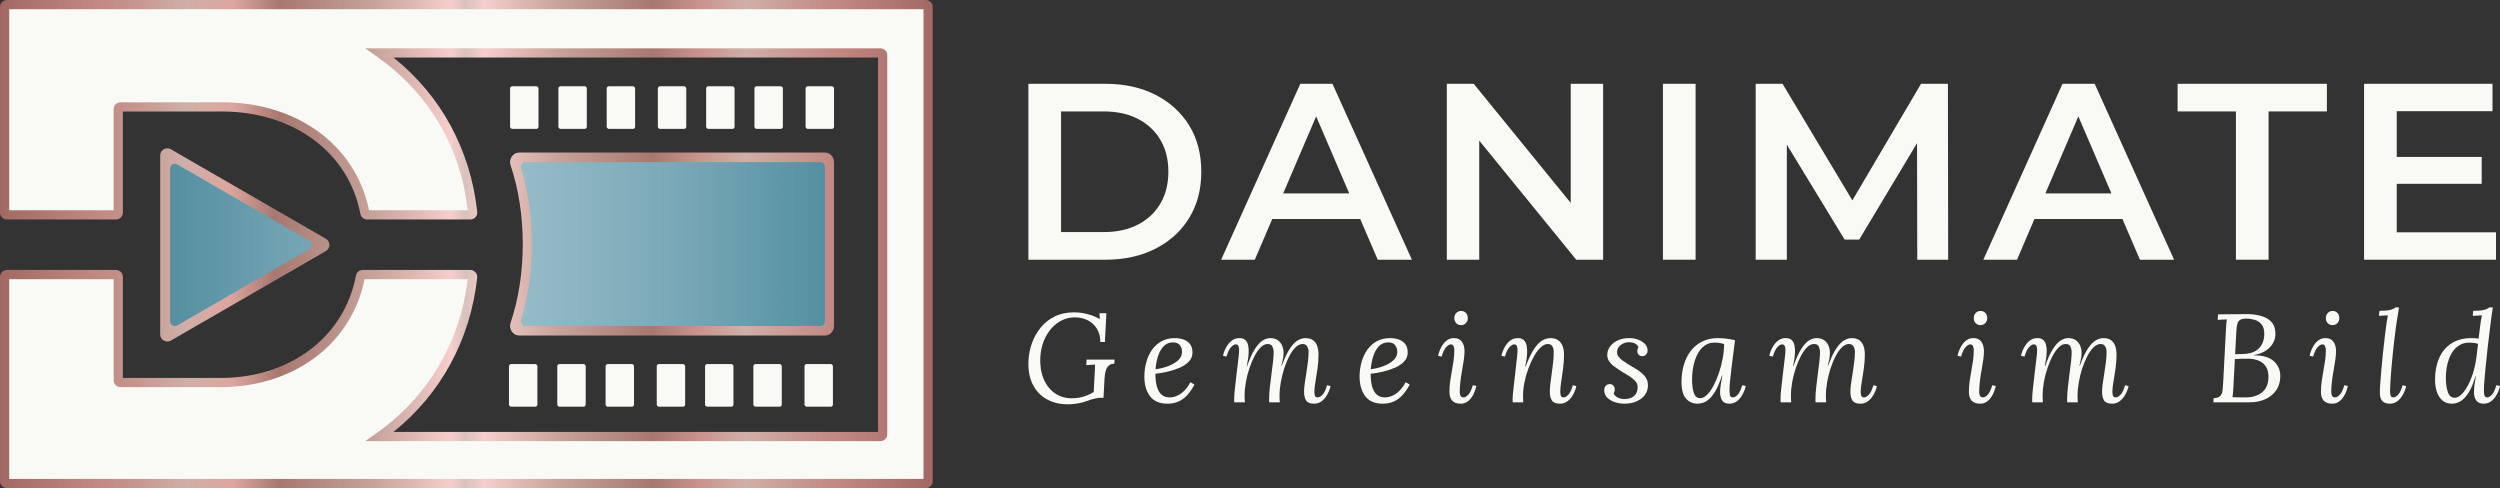 <?xml version="1.0" encoding="UTF-8"?><svg id="b" xmlns="http://www.w3.org/2000/svg" xmlns:xlink="http://www.w3.org/1999/xlink" viewBox="0 0 1479.904 288.943"><rect x="0" y="0" width="1479.904" height="288.943" fill="#333333" stroke="none"/><defs><linearGradient id="e" x1="110.537" y1="144.638" x2="488.066" y2="144.638" gradientUnits="userSpaceOnUse"><stop offset="0" stop-color="#5590a1"/><stop offset=".035" stop-color="#5a93a4"/><stop offset=".25" stop-color="#7caab9"/><stop offset=".5" stop-color="#99bdc8"/><stop offset=".75" stop-color="#7caab9"/><stop offset="1" stop-color="#5590a1"/></linearGradient><linearGradient id="f" x1="100.596" y1="144.98" x2="489.774" y2="144.98" xlink:href="#e"/><linearGradient id="g" x1=".896" y1="144.98" x2="540.288" y2="144.98" gradientUnits="userSpaceOnUse"><stop offset="0" stop-color="#a26863"/><stop offset=".1" stop-color="#c18781"/><stop offset=".143" stop-color="#c5958e"/><stop offset=".2" stop-color="#cfafa8"/><stop offset=".25" stop-color="#dca69f"/><stop offset=".3" stop-color="#a77870"/><stop offset=".4" stop-color="#c6a39a"/><stop offset=".451" stop-color="#e2bcb7"/><stop offset=".483" stop-color="#f6cfcd"/><stop offset=".499" stop-color="#d9c1bb"/><stop offset=".52" stop-color="#f6cfcd"/><stop offset=".538" stop-color="#eac4c0"/><stop offset=".6" stop-color="#c6a39a"/><stop offset=".7" stop-color="#a77870"/><stop offset=".75" stop-color="#ca938d"/><stop offset=".8" stop-color="#cfafa8"/><stop offset=".9" stop-color="#c18781"/><stop offset="1" stop-color="#a26863"/></linearGradient><linearGradient id="h" x1="0" y1="144.471" x2="552.134" y2="144.471" xlink:href="#g"/><linearGradient id="i" x1="2.716" y1="144.471" x2="550.102" y2="144.471" xlink:href="#g"/></defs><g id="c"><g id="d"><path d="M310.521,95.694c-1.812,0-3.118,1.868-2.565,3.701,4.221,13.989,6.36,29.192,6.36,45.228s-2.14,31.243-6.365,45.26c-.553,1.833.753,3.7,2.565,3.7l175.486-.031c1.486,0,2.69-1.279,2.69-2.857v-92.144c0-1.578-1.204-2.857-2.69-2.857h-175.48Z" style="fill:url(#e);"/><path d="M191.416,146.081l-91.745,52.969c-.848.489-1.908-.122-1.908-1.101v-105.938c0-.979,1.06-1.591,1.908-1.101l91.745,52.969c.848.489.848,1.713,0,2.203Z" style="fill:url(#f);"/><path d="M99.036,202.165c-.729,0-1.458-.188-2.109-.564-1.3-.751-2.108-2.15-2.108-3.652v-105.937c0-1.502.808-2.901,2.108-3.652,1.3-.752,2.916-.752,4.217-.001l91.745,52.97c1.301.751,2.109,2.15,2.109,3.653s-.808,2.901-2.11,3.652l-91.743,52.969c-.651.375-1.379.563-2.109.563ZM100.709,99.814v90.331c0,2.18,2.36,3.542,4.248,2.452l78.228-45.166c1.888-1.09,1.888-3.815,0-4.905l-78.228-45.166c-1.888-1.09-4.248.272-4.248,2.452Z" style="fill:url(#g);"/><path d="M548.06,2.733c-76.899-.027-456.088.019-524.119,0,0,0-19.857,0-19.857,0-.751,0-1.359.604-1.359,1.35v121.768c0,.75.608,1.358,1.358,1.358h64.568c.75,0,1.358-.608,1.358-1.358v-61.204c0-.75.608-1.358,1.358-1.358h57.486c42.003-.866,79.464,22.184,87.156,62.828.126.632.683,1.092,1.338,1.092h61.08c.813,0,1.453-.715,1.362-1.523-4.214-39.124-23.579-72.12-55.013-94.357h296.36c.75,0,1.358.608,1.358,1.358v224.368c0,.75-.608,1.358-1.358,1.358H224.758c31.311-22.168,50.747-55.488,55.012-94.355.093-.809-.547-1.525-1.362-1.525h-63.711c-.642,0-1.188.458-1.314,1.088-7.675,40.614-44.263,63.731-85.574,62.832,0,0-56.452,0-56.452,0-.746,0-1.35-.604-1.35-1.35v-61.212c0-.75-.608-1.358-1.358-1.358H4.083c-.75,0-1.358.608-1.358,1.358v120.968c0,.75.597,1.358,1.347,1.358,82.445-.006,454.51.004,543.991,0,.75,0,1.346-.608,1.346-1.358V4.092c0-.75-.598-1.358-1.348-1.358Z" style="fill:#f9f9f5;"/><path d="M548.063,288.943h-239.437c-125.625,0-259.101-.006-304.554,0-2.245,0-4.071-1.832-4.071-4.083v-120.969c0-2.251,1.831-4.083,4.083-4.083h64.568c2.251,0,4.083,1.832,4.083,4.083v59.838h52.353v-.061l2.784.061c42.537.954,75.81-23.433,82.837-60.614.379-1.925,2.056-3.308,3.991-3.308h63.71c1.164,0,2.277.501,3.056,1.372.776.871,1.145,2.033,1.014,3.189-4.031,36.726-21.539,68.854-49.578,91.321h286.869V34.055H232.924c28.111,22.5,45.621,54.635,49.573,91.338.129,1.142-.242,2.304-1.018,3.172-.777.87-1.89,1.369-3.053,1.369h-61.08c-1.944,0-3.631-1.383-4.01-3.285-6.91-36.511-39.763-60.66-82.11-60.66-.771,0-1.54.008-2.317.024h-56.175v59.838c0,2.251-1.831,4.083-4.083,4.083H4.083c-2.252,0-4.083-1.832-4.083-4.083V4.084C0,1.837,1.832.008,4.084.008h19.858c31.641.01,130.595.006,235.135-.001,120.228-.006,247.851-.011,288.985.001,2.246.001,4.072,1.834,4.072,4.085v280.767c0,2.251-1.827,4.083-4.071,4.083ZM111.309,283.491c57.693,0,128.669,0,197.317.001h238.057V5.457c-42.539-.012-168.691-.007-287.606,0-104.541.006-203.494.008-235.136.001H5.449v119.025h61.835v-59.837c0-2.251,1.831-4.083,4.083-4.083h57.486c45.754-.939,81.606,24.699,89.612,63.92h58.446c-4.462-37.803-23.01-69.215-53.709-90.929l-6.997-4.95h304.931c2.251,0,4.083,1.832,4.083,4.083v224.368c0,2.251-1.832,4.083-4.083,4.083H216.193l6.99-4.949c30.176-21.365,49.208-53.613,53.707-90.932h-61.05c-7.977,39.246-43.232,64.867-88.089,63.919v-.066c-.696.068-1.495.068-2.366.068h-54.027c-2.247.001-4.075-1.828-4.075-4.075v-59.845H5.449v118.234c20.933-.001,59.019-.001,105.859-.001ZM277.062,163.76s0,.007-.001.011c.001-.004.001-.007.001-.011ZM277.08,125.978s.001.008.001.012c-.001-.004-.001-.007-.001-.012Z" style="fill:url(#h);"/><rect x="476.237" y="215.519" width="16.821" height="25.232" rx="1.272" ry="1.272" style="fill:#f9f9f5;"/><rect x="445.959" y="215.519" width="16.821" height="25.232" rx="1.272" ry="1.272" style="fill:#f9f9f5;"/><rect x="417.363" y="215.519" width="16.821" height="25.232" rx="1.272" ry="1.272" style="fill:#f9f9f5;"/><rect x="388.767" y="215.519" width="16.821" height="25.232" rx="1.272" ry="1.272" style="fill:#f9f9f5;"/><rect x="358.49" y="215.519" width="16.821" height="25.232" rx="1.272" ry="1.272" style="fill:#f9f9f5;"/><rect x="329.894" y="215.519" width="16.821" height="25.232" rx="1.272" ry="1.272" style="fill:#f9f9f5;"/><rect x="301.298" y="215.519" width="16.821" height="25.232" rx="1.272" ry="1.272" style="fill:#f9f9f5;"/><rect x="476.888" y="51.069" width="16.821" height="25.232" rx="1.272" ry="1.272" style="fill:#f9f9f5;"/><rect x="446.61" y="51.069" width="16.821" height="25.232" rx="1.272" ry="1.272" style="fill:#f9f9f5;"/><rect x="418.014" y="51.069" width="16.821" height="25.232" rx="1.272" ry="1.272" style="fill:#f9f9f5;"/><rect x="389.419" y="51.069" width="16.821" height="25.232" rx="1.272" ry="1.272" style="fill:#f9f9f5;"/><rect x="359.141" y="51.069" width="16.821" height="25.232" rx="1.272" ry="1.272" style="fill:#f9f9f5;"/><rect x="330.545" y="51.069" width="16.821" height="25.232" rx="1.272" ry="1.272" style="fill:#f9f9f5;"/><rect x="301.949" y="51.069" width="16.821" height="25.232" rx="1.272" ry="1.272" style="fill:#f9f9f5;"/><path d="M488.354,198.631h-181.047c-1.739,0-3.375-.896-4.378-2.398-.997-1.491-1.25-3.406-.676-5.123,4.776-14.285,7.197-29.978,7.197-46.639s-2.421-32.353-7.198-46.64c-.574-1.716-.322-3.631.675-5.12,1.004-1.503,2.641-2.399,4.379-2.399h181.048c2.953,0,5.355,2.54,5.355,5.664v96.991c0,3.124-2.402,5.664-5.355,5.664ZM311.028,95.976c-1.804,0-3.103,1.851-2.553,3.668,4.201,13.865,6.33,28.934,6.33,44.827s-2.13,30.966-6.335,44.859c-.55,1.817.75,3.668,2.553,3.667l174.654-.031c1.478,0,2.677-1.268,2.677-2.832v-91.328c0-1.564-1.199-2.832-2.677-2.832h-174.649Z" style="fill:url(#i);"/><path d="M632.337,239.339c-4.959,0-9.26-1.041-12.905-3.124s-6.398-5.082-8.257-9c-1.86-3.917-2.64-8.579-2.343-13.984.198-3.52.904-6.955,2.12-10.302,1.214-3.348,2.938-6.384,5.169-9.112,2.232-2.727,4.996-4.897,8.293-6.508,3.298-1.611,7.104-2.418,11.418-2.418,1.785,0,3.582.162,5.392.484,1.81.323,3.557.781,5.244,1.376,1.685.596,3.198,1.315,4.537,2.157l-.149-3.496h4.09l-.893,17.033h-2.678c-.05-3.123-.744-5.764-2.083-7.921-1.338-2.157-3.149-3.805-5.43-4.947-2.281-1.14-4.86-1.711-7.735-1.711-2.63,0-5.133.584-7.513,1.748-2.381,1.166-4.489,2.802-6.322,4.909-1.836,2.108-3.323,4.6-4.464,7.475-1.141,2.876-1.811,6.051-2.008,9.521-.248,4.662.372,8.826,1.86,12.496,1.488,3.67,3.683,6.546,6.583,8.629,2.901,2.083,6.31,3.124,10.227,3.124,1.339,0,2.752-.123,4.24-.372,1.487-.248,2.975-.656,4.463-1.228,1.487-.569,2.901-1.276,4.239-2.119l.447-8.703c.099-1.289.173-2.553.223-3.794.049-1.238.099-2.479.149-3.719-.844.05-1.712.1-2.604.149-.893.05-1.761.1-2.603.149l.149-3.273h16.587l-.149,2.455c-1.388,0-2.467.36-3.235,1.078-.77.72-1.327,1.588-1.673,2.604-.348,1.017-.571,2.008-.67,2.975-.1.967-.174,1.7-.222,2.195l-.596,11.306h-1.785c-.794,0-1.885.149-3.272.446-1.389.298-3.001.794-4.835,1.488-1.538.595-3.348,1.066-5.43,1.413-2.083.347-3.942.521-5.579.521Z" style="fill:#f9f9f5;"/><path d="M695.486,200.139c1.786,0,3.471.273,5.058.818,1.586.547,2.876,1.439,3.868,2.678.992,1.24,1.487,2.926,1.487,5.058,0,2.034-.695,3.794-2.083,5.281s-3.198,2.715-5.43,3.682c-2.231.967-4.612,1.748-7.14,2.343-2.529.595-4.959,1.017-7.289,1.264,0,3.075.309,5.653.93,7.736.619,2.083,1.549,3.645,2.789,4.686,1.238,1.041,2.827,1.562,4.761,1.562,1.437,0,2.888-.321,4.351-.967,1.462-.644,2.864-1.623,4.203-2.938,1.338-1.313,2.553-3.012,3.645-5.095l2.454,1.413c-1.389,2.58-2.876,4.712-4.463,6.397-1.588,1.687-3.323,2.926-5.207,3.719-1.885.793-3.968,1.19-6.248,1.19-4.712,0-8.182-1.475-10.414-4.425-2.231-2.95-3.347-6.831-3.347-11.641,0-2.875.371-5.677,1.116-8.405.744-2.726,1.86-5.169,3.347-7.326,1.487-2.156,3.371-3.868,5.653-5.132,2.28-1.265,4.934-1.897,7.958-1.897ZM694.446,202.668c-2.282,0-4.154.77-5.616,2.306-1.464,1.537-2.58,3.521-3.348,5.95-.769,2.431-1.253,4.984-1.45,7.662,2.628-.346,5.132-.967,7.513-1.86,2.38-.893,4.338-2.046,5.876-3.458,1.537-1.414,2.306-3.062,2.306-4.947,0-1.586-.435-2.926-1.302-4.017-.868-1.09-2.194-1.636-3.979-1.636Z" style="fill:#f9f9f5;"/><path d="M777.9,238.966c-2.331,0-3.904-.62-4.723-1.86-.818-1.238-1.227-3-1.227-5.281,0-1.388.136-3.024.409-4.909.272-1.884.583-3.893.93-6.024s.657-4.289.93-6.471c.272-2.182.409-4.265.409-6.249,0-.595-.1-1.238-.298-1.934-.199-.694-.546-1.301-1.041-1.822-.496-.52-1.239-.781-2.231-.781-1.389,0-2.752.646-4.091,1.934-1.338,1.29-2.579,3.025-3.719,5.206-1.141,2.183-2.146,4.601-3.013,7.253-.868,2.653-1.55,5.381-2.045,8.182-.497,2.802-.745,5.467-.745,7.996,0,.744.012,1.426.037,2.046.025.621.062,1.253.112,1.897h-6.248c-.05-.346-.074-.656-.074-.93v-1.004c0-1.884.136-4.115.409-6.695.271-2.578.595-5.231.967-7.958.371-2.727.694-5.305.966-7.736.272-2.429.384-4.413.335-5.95-.05-.843-.298-1.76-.744-2.752-.447-.992-1.389-1.488-2.827-1.488-1.389,0-2.74.646-4.054,1.934-1.314,1.29-2.541,3.025-3.682,5.206-1.141,2.183-2.156,4.601-3.049,7.253-.893,2.653-1.588,5.381-2.083,8.182-.497,2.802-.744,5.467-.744,7.996,0,.744.011,1.426.037,2.046.024.621.061,1.253.111,1.897h-6.248c-.05-.346-.074-.656-.074-.93v-1.004c0-.843.037-1.822.112-2.938s.223-2.603.447-4.463c.222-1.86.508-4.351.855-7.475.346-2.926.619-5.206.818-6.843.197-1.636.346-2.887.446-3.756.099-.866.161-1.536.186-2.008.025-.471.037-.979.037-1.525,0-.893-.124-1.673-.371-2.343-.249-.669-.794-1.004-1.637-1.004-.794,0-1.711.546-2.752,1.636-1.041,1.091-1.934,2.951-2.678,5.579l-2.083-.446c.149-.893.459-1.921.93-3.087.471-1.165,1.103-2.317,1.897-3.458.793-1.14,1.76-2.083,2.901-2.827,1.14-.745,2.455-1.116,3.942-1.116,1.636,0,2.851.409,3.645,1.228.793.818,1.327,1.885,1.599,3.198.272,1.315.36,2.74.261,4.277-.05,1.388-.199,2.789-.446,4.202-.249,1.413-.472,2.64-.67,3.682h.223c1.586-4.512,3.162-7.958,4.723-10.339,1.562-2.38,3.098-4.017,4.612-4.909,1.512-.893,2.938-1.338,4.277-1.338,1.983,0,3.557.459,4.723,1.376,1.165.919,1.996,2.021,2.492,3.31.495,1.29.744,2.554.744,3.794,0,1.388-.1,2.579-.298,3.57-.199.992-.52,2.43-.967,4.314h.223c1.636-4.512,3.26-7.946,4.872-10.302,1.611-2.354,3.185-3.953,4.723-4.797,1.536-.843,2.975-1.265,4.314-1.265,1.983,0,3.545.446,4.686,1.338,1.14.893,1.946,2.071,2.417,3.534s.707,3.062.707,4.797c0,2.728-.199,5.518-.596,8.368-.398,2.853-.806,5.481-1.227,7.885-.422,2.406-.633,4.327-.633,5.765,0,.893.112,1.686.335,2.38.223.696.781,1.041,1.673,1.041.843,0,1.785-.532,2.827-1.599,1.041-1.066,1.934-2.938,2.678-5.616l2.083.52c-.149.844-.472,1.86-.967,3.05-.497,1.19-1.141,2.343-1.934,3.458-.794,1.116-1.761,2.046-2.901,2.789-1.141.745-2.454,1.116-3.942,1.116Z" style="fill:#f9f9f5;"/><path d="M822.9,200.139c1.786,0,3.471.273,5.058.818,1.586.547,2.876,1.439,3.868,2.678.992,1.24,1.487,2.926,1.487,5.058,0,2.034-.695,3.794-2.083,5.281s-3.198,2.715-5.43,3.682c-2.231.967-4.612,1.748-7.14,2.343-2.529.595-4.959,1.017-7.289,1.264,0,3.075.309,5.653.93,7.736.619,2.083,1.549,3.645,2.789,4.686,1.238,1.041,2.827,1.562,4.761,1.562,1.437,0,2.888-.321,4.351-.967,1.462-.644,2.864-1.623,4.203-2.938,1.338-1.313,2.553-3.012,3.645-5.095l2.454,1.413c-1.389,2.58-2.876,4.712-4.463,6.397-1.588,1.687-3.323,2.926-5.207,3.719-1.885.793-3.968,1.19-6.248,1.19-4.712,0-8.182-1.475-10.414-4.425-2.231-2.95-3.347-6.831-3.347-11.641,0-2.875.371-5.677,1.116-8.405.744-2.726,1.86-5.169,3.347-7.326,1.487-2.156,3.371-3.868,5.653-5.132,2.28-1.265,4.934-1.897,7.958-1.897ZM821.86,202.668c-2.282,0-4.154.77-5.616,2.306-1.464,1.537-2.58,3.521-3.348,5.95-.769,2.431-1.253,4.984-1.45,7.662,2.628-.346,5.132-.967,7.513-1.86,2.38-.893,4.338-2.046,5.876-3.458,1.537-1.414,2.306-3.062,2.306-4.947,0-1.586-.435-2.926-1.302-4.017-.868-1.09-2.194-1.636-3.979-1.636Z" style="fill:#f9f9f5;"/><path d="M860.686,200.139c2.083,0,3.645.706,4.686,2.12,1.041,1.413,1.563,3.285,1.563,5.616,0,1.487-.137,3.186-.409,5.095-.273,1.909-.607,3.955-1.004,6.136-.398,2.183-.732,4.377-1.004,6.583-.273,2.207-.409,4.352-.409,6.434,0,.993.185,1.761.557,2.306.372.547.954.818,1.748.818.843,0,1.772-.545,2.789-1.636,1.016-1.09,1.897-2.95,2.64-5.579l2.083.446c-.199,1.041-.533,2.17-1.004,3.385-.471,1.216-1.079,2.355-1.822,3.421-.744,1.067-1.649,1.947-2.715,2.64-1.067.694-2.294,1.041-3.682,1.041-2.282,0-3.968-.595-5.058-1.785s-1.636-2.926-1.636-5.206c0-2.182.149-4.302.447-6.36.297-2.057.632-4.09,1.004-6.099.371-2.008.706-4.028,1.004-6.062.297-2.033.446-4.116.446-6.249,0-.644-.137-1.363-.409-2.156-.273-.793-.832-1.19-1.674-1.19-.794,0-1.711.546-2.752,1.636-1.041,1.091-1.934,2.951-2.678,5.579l-2.083-.446c.149-.893.447-1.921.893-3.087.447-1.165,1.053-2.317,1.823-3.458.768-1.14,1.698-2.083,2.789-2.827,1.09-.745,2.38-1.116,3.867-1.116ZM864.926,184.073c1.14,0,2.083.385,2.827,1.153.744.769,1.116,1.798,1.116,3.087,0,1.239-.398,2.244-1.19,3.012-.794.77-1.736,1.153-2.827,1.153s-2.021-.383-2.789-1.153c-.769-.768-1.153-1.772-1.153-3.012,0-1.289.397-2.318,1.19-3.087.793-.768,1.735-1.153,2.827-1.153Z" style="fill:#f9f9f5;"/><path d="M923.464,238.966c-2.332,0-3.918-.62-4.761-1.86-.844-1.238-1.264-3-1.264-5.281,0-1.388.112-3.024.334-4.909.223-1.884.496-3.893.818-6.024s.596-4.289.819-6.471c.222-2.182.334-4.265.334-6.249,0-.595-.087-1.238-.261-1.934-.174-.694-.508-1.301-1.003-1.822-.497-.52-1.24-.781-2.232-.781-1.389,0-2.778.646-4.166,1.934-1.388,1.29-2.703,3.025-3.942,5.206-1.24,2.183-2.356,4.601-3.348,7.253-.992,2.653-1.773,5.381-2.343,8.182-.571,2.802-.855,5.467-.855,7.996,0,.744.011,1.426.037,2.046.025.621.061,1.253.112,1.897h-6.249c-.05-.346-.074-.656-.074-.93v-1.004c0-.843.049-1.822.149-2.938.099-1.116.261-2.603.484-4.463.222-1.86.508-4.351.855-7.475.346-2.926.607-5.206.781-6.843.173-1.636.309-2.887.409-3.756.099-.866.161-1.536.186-2.008.025-.471.037-.979.037-1.525,0-.893-.124-1.673-.371-2.343-.249-.669-.794-1.004-1.637-1.004-.794,0-1.711.546-2.752,1.636-1.041,1.091-1.934,2.951-2.678,5.579l-2.083-.446c.149-.893.459-1.921.93-3.087.471-1.165,1.103-2.317,1.897-3.458.793-1.14,1.76-2.083,2.901-2.827,1.14-.745,2.455-1.116,3.942-1.116,1.685,0,2.938.459,3.756,1.376.818.919,1.339,2.096,1.562,3.534.223,1.438.285,2.975.186,4.612-.1,1.388-.261,2.728-.483,4.016-.223,1.29-.435,2.431-.633,3.422h.223c1.685-4.512,3.347-7.997,4.984-10.451,1.636-2.454,3.26-4.153,4.871-5.096,1.612-.941,3.211-1.413,4.798-1.413,1.983,0,3.57.446,4.761,1.338s2.046,2.071,2.566,3.534c.521,1.463.782,3.062.782,4.797,0,2.728-.186,5.518-.558,8.368-.371,2.853-.744,5.481-1.116,7.885-.371,2.406-.557,4.327-.557,5.765,0,.893.112,1.686.335,2.38.222.696.781,1.041,1.673,1.041.843,0,1.772-.532,2.789-1.599,1.016-1.066,1.897-2.938,2.64-5.616l2.083.52c-.149.844-.459,1.86-.93,3.05-.472,1.19-1.104,2.343-1.897,3.458-.794,1.116-1.761,2.046-2.901,2.789-1.141.745-2.454,1.116-3.942,1.116Z" style="fill:#f9f9f5;"/><path d="M961.546,238.966c-1.984,0-3.893-.311-5.728-.93-1.835-.619-3.323-1.524-4.463-2.715-1.141-1.19-1.711-2.628-1.711-4.314,0-1.09.309-1.971.93-2.64.619-.67,1.376-1.004,2.268-1.004.992,0,1.748.322,2.269.967.52.645.781,1.364.781,2.156,0,.348-.05.72-.149,1.116-.1.398-.273.794-.52,1.19.396,1.091,1.189,1.934,2.38,2.529s2.454.893,3.794.893c2.678,0,4.686-.619,6.024-1.86,1.339-1.238,2.008-2.975,2.008-5.206,0-1.339-.471-2.53-1.413-3.57-.942-1.041-2.133-2.02-3.57-2.938-1.439-.917-2.926-1.822-4.464-2.715-1.438-.893-2.815-1.81-4.128-2.752-1.315-.942-2.381-1.983-3.199-3.124-.818-1.14-1.227-2.429-1.227-3.868,0-1.834.545-3.508,1.636-5.021,1.09-1.512,2.603-2.726,4.537-3.645,1.934-.917,4.166-1.376,6.695-1.376,1.884,0,3.656.298,5.318.893,1.661.595,3.024,1.439,4.091,2.529,1.065,1.091,1.599,2.381,1.599,3.868,0,1.041-.298,1.872-.893,2.491-.595.621-1.339.93-2.232.93s-1.612-.297-2.156-.893c-.547-.595-.818-1.288-.818-2.082,0-.397.048-.782.148-1.153.099-.372.272-.755.521-1.153-.249-.843-.855-1.549-1.822-2.12-.967-.569-2.294-.855-3.98-.855-1.091,0-2.157.249-3.198.744-1.041.497-1.91,1.179-2.604,2.046-.695.868-1.041,1.897-1.041,3.087,0,.942.285,1.811.856,2.603.569.794,1.326,1.538,2.268,2.232.942.695,1.959,1.388,3.05,2.082,1.785,1.041,3.619,2.146,5.504,3.31,1.884,1.166,3.458,2.491,4.723,3.98,1.264,1.487,1.897,3.298,1.897,5.43,0,2.083-.584,3.942-1.748,5.579-1.166,1.636-2.802,2.926-4.909,3.868-2.108.941-4.55,1.413-7.326,1.413Z" style="fill:#f9f9f5;"/><path d="M1017.109,200.139c1.487,0,3.123.112,4.909.335,1.785.222,3.47.533,5.058.93-.398,2.975-.781,5.938-1.153,8.888-.371,2.951-.719,5.753-1.041,8.405-.323,2.653-.583,5.034-.781,7.14-.199,2.108-.298,3.756-.298,4.947,0,.992.074,1.984.223,2.975.149.992.768,1.487,1.86,1.487.843,0,1.772-.545,2.789-1.636,1.016-1.09,1.897-2.95,2.64-5.579l2.083.446c-.149.893-.459,1.923-.93,3.087-.472,1.166-1.104,2.319-1.897,3.458-.794,1.141-1.761,2.083-2.901,2.827-1.141.745-2.454,1.116-3.942,1.116-1.984,0-3.398-.62-4.24-1.86-.844-1.238-1.265-2.851-1.265-4.835,0-1.437.136-2.999.409-4.686.272-1.685.582-3.446.93-5.281h-.223c-1.189,3.67-2.417,6.608-3.682,8.815-1.264,2.206-2.529,3.88-3.794,5.02-1.264,1.141-2.491,1.897-3.682,2.269-1.189.371-2.305.557-3.347.557-2.678,0-4.922-.992-6.732-2.975-1.811-1.982-2.715-5.305-2.715-9.967,0-3.47.447-6.769,1.339-9.892.893-3.124,2.243-5.888,4.053-8.293,1.81-2.405,4.079-4.289,6.806-5.653,2.727-1.364,5.9-2.046,9.521-2.046ZM1014.803,202.817c-2.231,0-4.178.621-5.839,1.86-1.662,1.24-3.037,2.914-4.128,5.021-1.091,2.108-1.897,4.463-2.418,7.066-.52,2.603-.781,5.27-.781,7.996,0,3.174.347,5.79,1.041,7.848.694,2.058,1.959,3.087,3.794,3.087,1.339,0,2.689-.67,4.054-2.008,1.363-1.339,2.64-3.136,3.831-5.392,1.189-2.256,2.255-4.785,3.198-7.587.942-2.801,1.685-5.665,2.232-8.591.545-2.926.818-5.728.818-8.405-.744-.298-1.612-.52-2.603-.669-.992-.149-2.058-.223-3.199-.223Z" style="fill:#f9f9f5;"/><path d="M1101.308,238.966c-2.331,0-3.904-.62-4.723-1.86-.818-1.238-1.227-3-1.227-5.281,0-1.388.136-3.024.409-4.909.272-1.884.583-3.893.93-6.024s.657-4.289.93-6.471c.272-2.182.409-4.265.409-6.249,0-.595-.1-1.238-.298-1.934-.199-.694-.546-1.301-1.041-1.822-.496-.52-1.239-.781-2.231-.781-1.389,0-2.752.646-4.091,1.934-1.338,1.29-2.579,3.025-3.719,5.206-1.141,2.183-2.146,4.601-3.013,7.253-.868,2.653-1.55,5.381-2.045,8.182-.497,2.802-.745,5.467-.745,7.996,0,.744.012,1.426.037,2.046.025.621.062,1.253.112,1.897h-6.248c-.05-.346-.074-.656-.074-.93v-1.004c0-1.884.136-4.115.409-6.695.271-2.578.595-5.231.967-7.958.371-2.727.694-5.305.966-7.736.272-2.429.384-4.413.335-5.95-.05-.843-.298-1.76-.744-2.752-.447-.992-1.389-1.488-2.827-1.488-1.389,0-2.74.646-4.054,1.934-1.314,1.29-2.541,3.025-3.682,5.206-1.141,2.183-2.156,4.601-3.049,7.253-.893,2.653-1.588,5.381-2.083,8.182-.497,2.802-.744,5.467-.744,7.996,0,.744.011,1.426.037,2.046.024.621.061,1.253.111,1.897h-6.248c-.05-.346-.074-.656-.074-.93v-1.004c0-.843.037-1.822.112-2.938s.223-2.603.447-4.463c.222-1.86.508-4.351.855-7.475.346-2.926.619-5.206.818-6.843.197-1.636.346-2.887.446-3.756.099-.866.161-1.536.186-2.008.025-.471.037-.979.037-1.525,0-.893-.124-1.673-.371-2.343-.249-.669-.794-1.004-1.637-1.004-.794,0-1.711.546-2.752,1.636-1.041,1.091-1.934,2.951-2.678,5.579l-2.083-.446c.149-.893.459-1.921.93-3.087.471-1.165,1.103-2.317,1.897-3.458.793-1.14,1.76-2.083,2.901-2.827,1.14-.745,2.455-1.116,3.942-1.116,1.636,0,2.851.409,3.645,1.228.793.818,1.327,1.885,1.599,3.198.272,1.315.36,2.74.261,4.277-.05,1.388-.199,2.789-.446,4.202-.249,1.413-.472,2.64-.67,3.682h.223c1.586-4.512,3.162-7.958,4.723-10.339,1.562-2.38,3.098-4.017,4.612-4.909,1.512-.893,2.938-1.338,4.277-1.338,1.983,0,3.557.459,4.723,1.376,1.165.919,1.996,2.021,2.492,3.31.495,1.29.744,2.554.744,3.794,0,1.388-.1,2.579-.298,3.57-.199.992-.52,2.43-.967,4.314h.223c1.636-4.512,3.26-7.946,4.872-10.302,1.611-2.354,3.185-3.953,4.723-4.797,1.536-.843,2.975-1.265,4.314-1.265,1.983,0,3.545.446,4.686,1.338,1.14.893,1.946,2.071,2.417,3.534s.707,3.062.707,4.797c0,2.728-.199,5.518-.596,8.368-.398,2.853-.806,5.481-1.227,7.885-.422,2.406-.633,4.327-.633,5.765,0,.893.112,1.686.335,2.38.223.696.781,1.041,1.673,1.041.843,0,1.785-.532,2.827-1.599,1.041-1.066,1.934-2.938,2.678-5.616l2.083.52c-.149.844-.472,1.86-.967,3.05-.497,1.19-1.141,2.343-1.934,3.458-.794,1.116-1.761,2.046-2.901,2.789-1.141.745-2.454,1.116-3.942,1.116Z" style="fill:#f9f9f5;"/><path d="M1168.175,200.139c2.083,0,3.645.706,4.686,2.12,1.041,1.413,1.563,3.285,1.563,5.616,0,1.487-.137,3.186-.409,5.095-.273,1.909-.607,3.955-1.004,6.136-.398,2.183-.732,4.377-1.004,6.583-.273,2.207-.409,4.352-.409,6.434,0,.993.185,1.761.557,2.306.372.547.954.818,1.748.818.843,0,1.772-.545,2.789-1.636,1.016-1.09,1.897-2.95,2.64-5.579l2.083.446c-.199,1.041-.533,2.17-1.004,3.385-.471,1.216-1.079,2.355-1.822,3.421-.744,1.067-1.649,1.947-2.715,2.64-1.067.694-2.294,1.041-3.682,1.041-2.282,0-3.968-.595-5.058-1.785-1.09-1.19-1.636-2.926-1.636-5.206,0-2.182.149-4.302.447-6.36.297-2.057.632-4.09,1.004-6.099.371-2.008.706-4.028,1.004-6.062.297-2.033.446-4.116.446-6.249,0-.644-.137-1.363-.409-2.156-.273-.793-.832-1.19-1.674-1.19-.794,0-1.711.546-2.752,1.636-1.041,1.091-1.934,2.951-2.678,5.579l-2.083-.446c.149-.893.447-1.921.893-3.087.447-1.165,1.053-2.317,1.823-3.458.768-1.14,1.698-2.083,2.789-2.827,1.09-.745,2.38-1.116,3.867-1.116ZM1172.415,184.073c1.14,0,2.083.385,2.827,1.153.744.769,1.116,1.798,1.116,3.087,0,1.239-.398,2.244-1.19,3.012-.794.77-1.736,1.153-2.827,1.153s-2.021-.383-2.789-1.153c-.769-.768-1.153-1.772-1.153-3.012,0-1.289.397-2.318,1.19-3.087.793-.768,1.735-1.153,2.827-1.153Z" style="fill:#f9f9f5;"/><path d="M1250.292,238.966c-2.331,0-3.904-.62-4.723-1.86-.818-1.238-1.227-3-1.227-5.281,0-1.388.136-3.024.409-4.909.272-1.884.583-3.893.93-6.024s.657-4.289.93-6.471.409-4.265.409-6.249c0-.595-.1-1.238-.298-1.934-.199-.694-.546-1.301-1.041-1.822-.496-.52-1.239-.781-2.231-.781-1.389,0-2.752.646-4.091,1.934-1.338,1.29-2.579,3.025-3.719,5.206-1.141,2.183-2.146,4.601-3.013,7.253-.868,2.653-1.55,5.381-2.045,8.182-.497,2.802-.745,5.467-.745,7.996,0,.744.012,1.426.037,2.046.025.621.062,1.253.112,1.897h-6.248c-.05-.346-.074-.656-.074-.93v-1.004c0-1.884.136-4.115.409-6.695.271-2.578.595-5.231.967-7.958.371-2.727.694-5.305.966-7.736.272-2.429.384-4.413.335-5.95-.05-.843-.298-1.76-.744-2.752-.447-.992-1.389-1.488-2.827-1.488-1.389,0-2.74.646-4.054,1.934-1.314,1.29-2.541,3.025-3.682,5.206-1.141,2.183-2.156,4.601-3.049,7.253-.893,2.653-1.588,5.381-2.083,8.182-.497,2.802-.744,5.467-.744,7.996,0,.744.011,1.426.037,2.046.024.621.061,1.253.111,1.897h-6.248c-.05-.346-.074-.656-.074-.93v-1.004c0-.843.037-1.822.112-2.938s.223-2.603.447-4.463c.222-1.86.508-4.351.855-7.475.346-2.926.619-5.206.818-6.843.197-1.636.346-2.887.446-3.756.099-.866.161-1.536.186-2.008.025-.471.037-.979.037-1.525,0-.893-.124-1.673-.371-2.343-.249-.669-.794-1.004-1.637-1.004-.794,0-1.711.546-2.752,1.636-1.041,1.091-1.934,2.951-2.678,5.579l-2.083-.446c.149-.893.459-1.921.93-3.087.471-1.165,1.103-2.317,1.897-3.458.793-1.14,1.76-2.083,2.901-2.827,1.14-.745,2.455-1.116,3.942-1.116,1.636,0,2.851.409,3.645,1.228.793.818,1.327,1.885,1.599,3.198.272,1.315.36,2.74.261,4.277-.05,1.388-.199,2.789-.446,4.202-.249,1.413-.472,2.64-.67,3.682h.223c1.586-4.512,3.162-7.958,4.723-10.339,1.562-2.38,3.098-4.017,4.612-4.909,1.512-.893,2.938-1.338,4.277-1.338,1.983,0,3.557.459,4.723,1.376,1.165.919,1.996,2.021,2.492,3.31.495,1.29.744,2.554.744,3.794,0,1.388-.1,2.579-.298,3.57-.199.992-.52,2.43-.967,4.314h.223c1.636-4.512,3.26-7.946,4.872-10.302,1.611-2.354,3.185-3.953,4.723-4.797,1.536-.843,2.975-1.265,4.314-1.265,1.983,0,3.545.446,4.686,1.338,1.14.893,1.946,2.071,2.417,3.534s.707,3.062.707,4.797c0,2.728-.199,5.518-.596,8.368-.398,2.853-.806,5.481-1.227,7.885-.422,2.406-.633,4.327-.633,5.765,0,.893.112,1.686.335,2.38.223.696.781,1.041,1.673,1.041.843,0,1.785-.532,2.827-1.599,1.041-1.066,1.934-2.938,2.678-5.616l2.083.52c-.149.844-.472,1.86-.967,3.05-.497,1.19-1.141,2.343-1.934,3.458-.794,1.116-1.761,2.046-2.901,2.789-1.141.745-2.454,1.116-3.942,1.116Z" style="fill:#f9f9f5;"/><path d="M1329.581,185.932c5.752,0,10.153,1.017,13.203,3.05,3.05,2.034,4.425,5.256,4.128,9.669-.1,1.588-.62,3.174-1.562,4.761-.942,1.588-2.332,2.988-4.165,4.203-1.836,1.216-4.141,2.071-6.918,2.566v.149c5.454,0,9.471,1.253,12.05,3.756,2.578,2.504,3.744,5.666,3.496,9.484-.149,3.025-1.03,5.629-2.64,7.81-1.612,2.183-3.745,3.856-6.397,5.021-2.653,1.166-5.666,1.748-9.037,1.748h-21.496l.149-2.454c1.884-.049,3.198-.484,3.942-1.302.745-.818,1.19-1.934,1.339-3.347.149-1.414.271-3.037.372-4.872l1.636-31.241c.049-1.338.123-2.491.223-3.458.098-.967.197-1.772.297-2.417-.893.05-1.798.1-2.715.149-.918.05-1.822.1-2.715.148l.223-3.272c2.727,0,5.43-.025,8.107-.074,2.678-.049,5.504-.074,8.48-.074ZM1330.622,212.338c-1.488,0-2.839.013-4.054.037-1.216.025-2.417.087-3.607.186l-.893,16.736c-.05,1.338-.124,2.48-.223,3.421-.1.942-.199,1.736-.297,2.38.793.05,1.748.087,2.864.112,1.115.025,2.156.037,3.123.037h1.897c3.818,0,6.955-.942,9.409-2.827,2.454-1.884,3.781-4.686,3.98-8.405.149-2.926-.335-5.244-1.451-6.954-1.115-1.711-2.616-2.926-4.5-3.645-1.885-.718-3.968-1.079-6.248-1.079ZM1329.804,188.61c-1.588,0-2.789.223-3.607.67-.818.446-1.389,1.189-1.712,2.231s-.533,2.481-.632,4.315l-.744,13.835c.942,0,1.884-.012,2.827-.037.942-.025,1.81-.062,2.603-.112,2.827-.149,5.096-.768,6.806-1.86,1.711-1.09,2.963-2.466,3.756-4.129.793-1.661,1.214-3.409,1.264-5.244.099-2.678-.397-4.711-1.487-6.1-1.091-1.387-2.467-2.33-4.129-2.827-1.662-.495-3.31-.744-4.946-.744Z" style="fill:#f9f9f5;"/><path d="M1376.589,200.139c2.083,0,3.645.706,4.686,2.12,1.041,1.413,1.563,3.285,1.563,5.616,0,1.487-.137,3.186-.409,5.095-.273,1.909-.607,3.955-1.004,6.136-.398,2.183-.732,4.377-1.004,6.583-.273,2.207-.409,4.352-.409,6.434,0,.993.185,1.761.557,2.306.372.547.954.818,1.748.818.843,0,1.772-.545,2.789-1.636,1.016-1.09,1.897-2.95,2.64-5.579l2.083.446c-.199,1.041-.533,2.17-1.004,3.385-.471,1.216-1.079,2.355-1.822,3.421-.744,1.067-1.649,1.947-2.715,2.64-1.067.694-2.294,1.041-3.682,1.041-2.282,0-3.968-.595-5.058-1.785s-1.636-2.926-1.636-5.206c0-2.182.149-4.302.447-6.36.297-2.057.632-4.09,1.004-6.099.371-2.008.706-4.028,1.004-6.062.297-2.033.446-4.116.446-6.249,0-.644-.137-1.363-.409-2.156-.273-.793-.832-1.19-1.674-1.19-.794,0-1.711.546-2.752,1.636-1.041,1.091-1.934,2.951-2.678,5.579l-2.083-.446c.149-.893.447-1.921.893-3.087.447-1.165,1.053-2.317,1.823-3.458.768-1.14,1.698-2.083,2.789-2.827,1.09-.745,2.38-1.116,3.867-1.116ZM1380.829,184.073c1.14,0,2.083.385,2.827,1.153.744.769,1.116,1.798,1.116,3.087,0,1.239-.398,2.244-1.19,3.012-.794.77-1.736,1.153-2.827,1.153s-2.021-.383-2.789-1.153c-.769-.768-1.153-1.772-1.153-3.012,0-1.289.397-2.318,1.19-3.087.793-.768,1.735-1.153,2.827-1.153Z" style="fill:#f9f9f5;"/><path d="M1420.102,181.99c-.149,1.24-.36,2.63-.632,4.166-.273,1.537-.521,3.05-.745,4.537-.222,1.487-.409,2.802-.557,3.942-.298,2.083-.595,4.451-.893,7.103-.298,2.653-.595,5.405-.893,8.256-.298,2.852-.558,5.641-.781,8.368-.223,2.728-.409,5.22-.558,7.475-.149,2.257-.222,4.104-.222,5.541,0,.942.098,1.822.297,2.64.198.819.768,1.228,1.711,1.228.843,0,1.772-.532,2.789-1.599,1.016-1.066,1.897-2.938,2.641-5.616l2.082.52c-.149.844-.459,1.86-.93,3.05s-1.104,2.343-1.897,3.458c-.794,1.116-1.748,2.046-2.864,2.789-1.115.745-2.417,1.116-3.904,1.116-2.034,0-3.522-.509-4.464-1.524-.942-1.016-1.438-2.516-1.487-4.5-.05-1.239.012-3.074.186-5.504.173-2.43.396-5.195.669-8.294.272-3.098.582-6.347.93-9.744.347-3.396.718-6.706,1.116-9.93.396-3.223.768-6.149,1.116-8.777.247-1.339.409-2.218.483-2.64.074-.42.136-.88.186-1.376-.893.05-1.773.1-2.64.149-.868.05-1.748.1-2.64.149l.371-2.975c2.182,0,3.88-.099,5.096-.297,1.214-.198,2.144-.447,2.789-.745.644-.297,1.164-.619,1.562-.967h2.083Z" style="fill:#f9f9f5;"/><path d="M1451.49,238.966c-2.281,0-4.165-.632-5.653-1.897-1.487-1.264-2.591-2.975-3.31-5.132-.72-2.157-1.079-4.524-1.079-7.104,0-4.859.805-9.136,2.417-12.831,1.611-3.694,4.029-6.595,7.253-8.703,3.222-2.107,7.215-3.161,11.975-3.161.744,0,1.462.025,2.156.074.695.05,1.364.124,2.008.223.198-1.786.409-3.582.633-5.393.222-1.81.446-3.47.669-4.983s.433-2.64.632-3.385c-.893.05-1.798.1-2.715.149-.918.05-1.822.1-2.715.149l.298-2.975c2.181,0,3.879-.099,5.095-.297,1.215-.198,2.145-.447,2.789-.745.644-.297,1.165-.619,1.562-.967h2.157c-.446,2.679-.905,5.939-1.376,9.782-.472,3.843-1.054,8.716-1.748,14.616-.348,3.174-.683,6.335-1.004,9.484-.323,3.15-.596,6.062-.819,8.74-.222,2.678-.334,4.909-.334,6.694,0,.942.099,1.835.298,2.678.197.844.768,1.265,1.711,1.265.843,0,1.76-.545,2.752-1.636.992-1.09,1.86-2.95,2.603-5.579l2.157.446c-.149.893-.459,1.923-.93,3.087-.472,1.166-1.104,2.319-1.897,3.458-.794,1.141-1.761,2.083-2.901,2.827-1.141.745-2.455,1.116-3.942,1.116-1.984,0-3.434-.62-4.351-1.86-.919-1.238-1.376-2.851-1.376-4.835,0-1.437.099-2.938.298-4.5.197-1.562.47-3.26.818-5.095h-.223c-1.338,4.513-2.815,7.947-4.425,10.302-1.612,2.355-3.224,3.942-4.835,4.76-1.612.819-3.161,1.228-4.649,1.228ZM1453.052,235.471c1.587,0,3.162-.893,4.723-2.678,1.563-1.785,2.987-4.116,4.277-6.992,1.288-2.875,2.28-5.925,2.975-9.149.396-1.735.731-3.669,1.004-5.802.271-2.131.557-4.562.855-7.289-.794-.297-1.625-.495-2.492-.595-.868-.099-1.723-.149-2.566-.149-2.083,0-3.905.422-5.467,1.265-1.562.844-2.889,1.984-3.98,3.421-1.091,1.439-1.971,3.05-2.64,4.835s-1.153,3.645-1.45,5.579c-.298,1.934-.447,3.819-.447,5.653,0,3.372.383,6.199,1.153,8.48.768,2.281,2.12,3.421,4.053,3.421Z" style="fill:#f9f9f5;"/><path d="M608.771,153.738V49.604h45.522c11.306,0,21.222,2.183,29.753,6.546,8.529,4.366,15.174,10.414,19.935,18.149,4.76,7.736,7.14,16.862,7.14,27.373,0,10.414-2.381,19.513-7.14,27.298-4.761,7.787-11.406,13.86-19.935,18.223-8.53,4.366-18.447,6.546-29.753,6.546h-45.522ZM628.11,137.375h25.29c7.833,0,14.602-1.488,20.306-4.464,5.702-2.975,10.116-7.14,13.24-12.496s4.686-11.604,4.686-18.744c0-7.238-1.562-13.512-4.686-18.819-3.124-5.304-7.538-9.447-13.24-12.421-5.704-2.975-12.473-4.464-20.306-4.464h-25.29v71.407Z" style="fill:#f9f9f5;"/><path d="M815.55,153.738h20.232l-47.009-104.134h-19.042l-46.86,104.134h19.934l10.312-24.1h52.083l10.35,24.1ZM759.61,114.465l19.5-45.573,19.573,45.573h-39.073Z" style="fill:#f9f9f5;"/><polygon points="929.8 49.604 929.8 120.107 872.378 49.604 856.46 49.604 856.46 153.738 875.65 153.738 875.65 83.235 933.074 153.738 948.991 153.738 948.991 49.604 929.8 49.604" style="fill:#f9f9f5;"/><rect x="984.396" y="49.604" width="19.339" height="104.134" style="fill:#f9f9f5;"/><polygon points="1153.24 153.738 1153.092 49.604 1137.174 49.604 1096.527 118.609 1055.205 49.604 1039.287 49.604 1039.287 153.738 1057.734 153.738 1057.734 85.645 1091.949 141.838 1100.578 141.838 1134.806 84.746 1134.942 153.738 1153.24 153.738" style="fill:#f9f9f5;"/><path d="M1266.744,153.738h20.232l-47.009-104.134h-19.042l-46.86,104.134h19.934l10.312-24.1h52.083l10.35,24.1ZM1210.804,114.465l19.5-45.573,19.573,45.573h-39.073Z" style="fill:#f9f9f5;"/><polygon points="1289.06 49.604 1289.06 65.968 1323.573 65.968 1323.573 153.738 1342.912 153.738 1342.912 65.968 1377.425 65.968 1377.425 49.604 1289.06 49.604" style="fill:#f9f9f5;"/><polygon points="1418.78 137.523 1418.78 108.812 1469.062 108.812 1469.062 92.894 1418.78 92.894 1418.78 65.82 1475.459 65.82 1475.459 49.604 1399.441 49.604 1399.441 153.738 1477.542 153.738 1477.542 137.523 1418.78 137.523" style="fill:#f9f9f5;"/></g></g></svg>